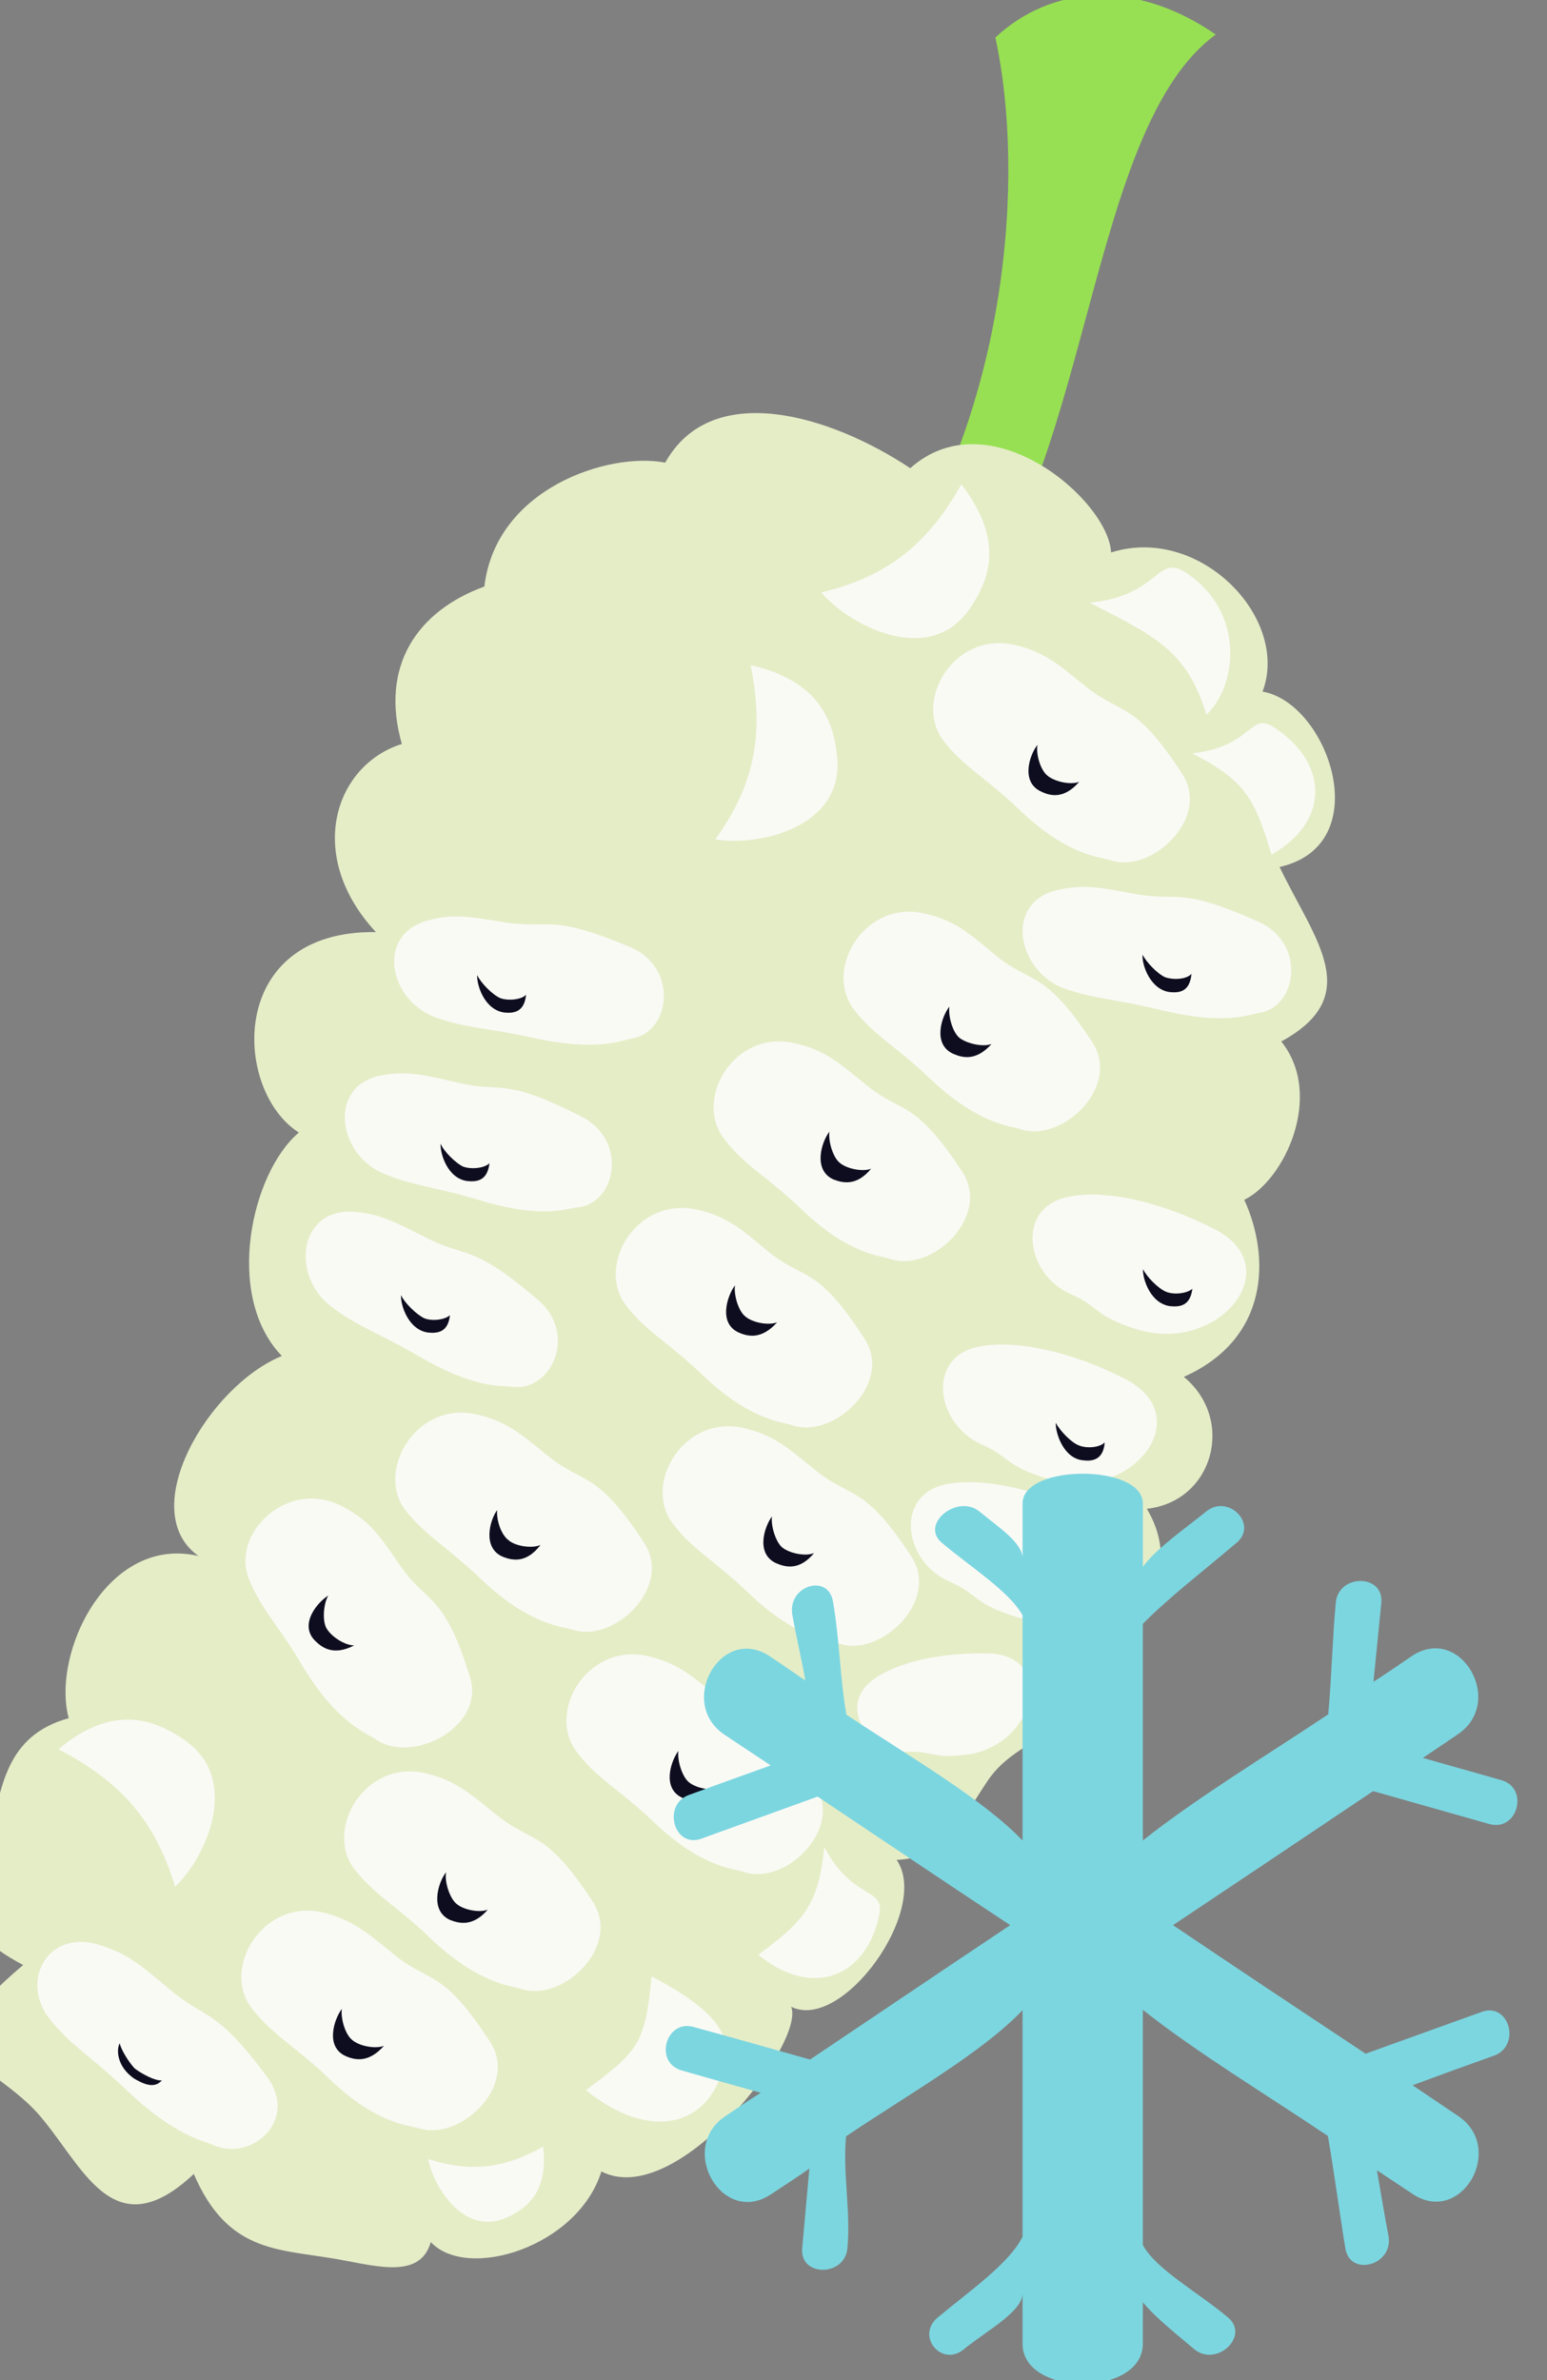 <?xml version="1.0" encoding="UTF-8" standalone="no"?>
<!-- Created with Inkscape (http://www.inkscape.org/) -->

<svg
   xmlns:dc="http://purl.org/dc/elements/1.1/"
   xmlns:cc="http://creativecommons.org/ns#"
   xmlns:rdf="http://www.w3.org/1999/02/22-rdf-syntax-ns#"
   xmlns:svg="http://www.w3.org/2000/svg"
   xmlns="http://www.w3.org/2000/svg"
   xmlns:sodipodi="http://sodipodi.sourceforge.net/DTD/sodipodi-0.dtd"
   xmlns:inkscape="http://www.inkscape.org/namespaces/inkscape"
   width="84.007mm"
   height="129.217mm"
   viewBox="0 0 84.007 129.217"
   version="1.1"
   id="svg8"
   inkscape:version="0.92.4 (5da689c313, 2019-01-14)"
   sodipodi:docname="Moruše bílé mražené.svg">
  <rect x="0" y="0" width="84.007" height="129.217" fill="#808080" stroke="none"/>
  <defs
     id="defs2">
    <style
       type="text/css"
       id="style2"><![CDATA[
    .fil0 {fill:#45AF51;fill-rule:nonzero}
    .fil3 {fill:#7CD6E0;fill-rule:nonzero}
    .fil1 {fill:#A63621;fill-rule:nonzero}
    .fil2 {fill:#ECC500;fill-rule:nonzero}
   ]]></style>
    <style
       type="text/css"
       id="style2-3"><![CDATA[
    .fil0 {fill:#5D6608;fill-rule:nonzero}
    .fil1 {fill:#750404;fill-rule:nonzero}
    .fil2 {fill:#8C2626;fill-rule:nonzero}
   ]]></style>
    <style
       type="text/css"
       id="style2-9"><![CDATA[
    .fil0 {fill:#628C2C;fill-rule:nonzero}
    .fil1 {fill:#6D3809;fill-rule:nonzero}
   ]]></style>
    <style
       type="text/css"
       id="style2-99"><![CDATA[
    .fil2 {fill:#662E12;fill-rule:nonzero}
    .fil1 {fill:#7FA53D;fill-rule:nonzero}
    .fil3 {fill:#9B8138;fill-rule:nonzero}
    .fil0 {fill:#AACC79;fill-rule:nonzero}
   ]]></style>
    <style
       type="text/css"
       id="style2-38"><![CDATA[
    .fil1 {fill:#AF5C09;fill-rule:nonzero}
    .fil4 {fill:#C1691A;fill-rule:nonzero}
    .fil0 {fill:#C86B01;fill-rule:nonzero}
    .fil2 {fill:#DD8024;fill-rule:nonzero}
    .fil5 {fill:#E0B24C;fill-rule:nonzero}
    .fil3 {fill:#FBD268;fill-rule:nonzero}
   ]]></style>
    <style
       type="text/css"
       id="style2-6"><![CDATA[
    .str0 {stroke:white;stroke-width:70.56}
    .fil3 {fill:#30561A;fill-rule:nonzero}
    .fil4 {fill:#3C6626;fill-rule:nonzero}
    .fil2 {fill:#4E7A34;fill-rule:nonzero}
    .fil1 {fill:#72915D;fill-rule:nonzero}
    .fil7 {fill:#CE9E63;fill-rule:nonzero}
    .fil6 {fill:#D89E52;fill-rule:nonzero}
    .fil5 {fill:#D8B280;fill-rule:nonzero}
    .fil0 {fill:white;fill-rule:nonzero}
   ]]></style>
    <style
       type="text/css"
       id="style2-0"><![CDATA[
    .fil1 {fill:#9DC667;fill-rule:nonzero}
    .fil0 {fill:#C3DD73;fill-rule:nonzero}
   ]]></style>
    <style
       type="text/css"
       id="style2-8"><![CDATA[
    .fil3 {fill:#2D1B07;fill-rule:nonzero}
    .fil0 {fill:#472E10;fill-rule:nonzero}
    .fil4 {fill:#D3C89B;fill-rule:nonzero}
    .fil2 {fill:#EDE3B7;fill-rule:nonzero}
    .fil1 {fill:#FEF6D1;fill-rule:nonzero}
   ]]></style>
    <style
       type="text/css"
       id="style2-39"><![CDATA[
    .fil2 {fill:#827850;fill-rule:nonzero}
    .fil0 {fill:#CFD875;fill-rule:nonzero}
    .fil1 {fill:#DDD8C3;fill-rule:nonzero}
   ]]></style>
    <style
       type="text/css"
       id="style2-5"><![CDATA[
    .fil2 {fill:#006837;fill-rule:nonzero}
    .fil1 {fill:#A31313;fill-rule:nonzero}
    .fil0 {fill:#C91F1F;fill-rule:nonzero}
   ]]></style>
    <style
       type="text/css"
       id="style2-09"><![CDATA[
    .fil1 {fill:#89A302;fill-rule:nonzero}
    .fil0 {fill:#BB1505;fill-rule:nonzero}
    .fil2 {fill:#D87873;fill-rule:nonzero}
   ]]></style>
    <style
       type="text/css"
       id="style2-1"><![CDATA[
    .fil2 {fill:#225B0A;fill-rule:nonzero}
    .fil0 {fill:#662E12;fill-rule:nonzero}
    .fil1 {fill:#8F1323;fill-rule:nonzero}
    .fil3 {fill:#B01515;fill-rule:nonzero}
   ]]></style>
    <style
       type="text/css"
       id="style2-55">
   <![CDATA[
    .fil0 {fill:#5AB216;fill-rule:nonzero}
    .fil1 {fill:#E51A1A;fill-rule:nonzero}
   ]]>
  </style>
    <style
       type="text/css"
       id="style2-7">
   <![CDATA[
    .fil4 {fill:#2D1906;fill-rule:nonzero}
    .fil5 {fill:#916949;fill-rule:nonzero}
    .fil1 {fill:#A82F4F;fill-rule:nonzero}
    .fil0 {fill:#D14664;fill-rule:nonzero}
    .fil2 {fill:#E2B393;fill-rule:nonzero}
    .fil3 {fill:#F7F0F3;fill-rule:nonzero}
   ]]>
  </style>
    <style
       type="text/css"
       id="style2-4">
   <![CDATA[
    .fil3 {fill:#FBD268}
    .fil1 {fill:#EEB92E}
    .fil2 {fill:#663333}
    .fil0 {fill:#B3B3B3}
   ]]>
  </style>
    <style
       type="text/css"
       id="style2-85">
   <![CDATA[
    .fil7 {fill:#221A18;fill-rule:nonzero}
    .fil0 {fill:#4F7A06;fill-rule:nonzero}
    .fil9 {fill:#6B5753;fill-rule:nonzero}
    .fil5 {fill:#8E5619;fill-rule:nonzero}
    .fil4 {fill:#A8691E;fill-rule:nonzero}
    .fil3 {fill:#AF7A46;fill-rule:nonzero}
    .fil2 {fill:#CC965C;fill-rule:nonzero}
    .fil1 {fill:#D7D139;fill-rule:nonzero}
    .fil6 {fill:#EDDDC8;fill-rule:nonzero}
    .fil8 {fill:#F7EFE7;fill-rule:nonzero}
   ]]>
  </style>
    <style
       type="text/css"
       id="style2-52">
   <![CDATA[
    .fil0 {fill:#300F18;fill-rule:nonzero}
    .fil6 {fill:#662C3E;fill-rule:nonzero}
    .fil4 {fill:#66670A;fill-rule:nonzero}
    .fil7 {fill:#6C332A;fill-rule:nonzero}
    .fil5 {fill:#78700D;fill-rule:nonzero}
    .fil2 {fill:#7A850B;fill-rule:nonzero}
    .fil1 {fill:#7F7518;fill-rule:nonzero}
    .fil3 {fill:#988504;fill-rule:nonzero}
    .fil10 {fill:#E67620;fill-rule:nonzero}
    .fil8 {fill:#EAE0BC;fill-rule:nonzero}
    .fil12 {fill:#EBD8A0;fill-rule:nonzero}
    .fil9 {fill:#F2EAC3;fill-rule:nonzero}
    .fil13 {fill:#F3E6BA;fill-rule:nonzero}
    .fil11 {fill:#FBEFC9;fill-rule:nonzero}
   ]]>
  </style>
    <style
       type="text/css"
       id="style2-00">
   <![CDATA[
    .fil0 {fill:#662E12;fill-rule:nonzero}
    .fil3 {fill:#723516;fill-rule:nonzero}
    .fil4 {fill:#A85F3F;fill-rule:nonzero}
    .fil1 {fill:#E2824D;fill-rule:nonzero}
    .fil2 {fill:#E59770;fill-rule:nonzero}
   ]]>
  </style>
    <style
       type="text/css"
       id="style2-009">
   <![CDATA[
    .fil0 {fill:#398942;fill-rule:nonzero}
    .fil3 {fill:#45AF51;fill-rule:nonzero}
    .fil2 {fill:#DBBF03;fill-rule:nonzero}
    .fil5 {fill:#ECC500;fill-rule:nonzero}
    .fil1 {fill:#EDCE30;fill-rule:nonzero}
    .fil4 {fill:#FFD628;fill-rule:nonzero}
   ]]>
  </style>
    <style
       type="text/css"
       id="style2-98">
   <![CDATA[
    .fil3 {fill:#0D0D1F}
    .fil0 {fill:#97E053}
    .fil1 {fill:#E5EDC7}
    .fil2 {fill:#FAFAF5}
   ]]>
  </style>
  </defs>
  <sodipodi:namedview
     id="base"
     pagecolor="#ffffff"
     bordercolor="#666666"
     borderopacity="1.0"
     inkscape:pageopacity="0.0"
     inkscape:pageshadow="2"
     inkscape:zoom="0.35"
     inkscape:cx="1145.021"
     inkscape:cy="155.91742"
     inkscape:document-units="mm"
     inkscape:current-layer="layer1-6"
     showgrid="false"
     inkscape:window-width="1920"
     inkscape:window-height="1001"
     inkscape:window-x="-9"
     inkscape:window-y="-9"
     inkscape:window-maximized="1" />
  <g
     inkscape:label="Vrstva 1"
     inkscape:groupmode="layer"
     id="layer1"
     transform="translate(333.192,-60.869)">
    <g
       inkscape:label="Vrstva 1"
       inkscape:groupmode="layer"
       transform="matrix(0.265,0,0,0.265,305.496,176.431)"
       id="layer1-7">
      <g
         inkscape:label="Vrstva 1"
         inkscape:groupmode="layer"
         transform="matrix(0.265,0,0,0.265,-2.894,432.23)"
         id="layer1-6">
 
 

 
 

 
 

 
 

 
 

 
 

 
 

 
 <g
   transform="matrix(0.329,0,0,0.329,-12060.27,-7180.197)"
   id="Vrstva_x0020_1-7">

  <path
   inkscape:connector-curvature="0"
   d="m 11147,13222 178,74 c 287,-365 284,-1135 579,-1350 -190,-131 -386,-116 -518,7 72,332 26,867 -239,1269 z"
   style="fill:#97e053"
   id="path7"
   class="fil0" />

  <path
   inkscape:connector-curvature="0"
   d="m 11658,13163 c 209,-66 421,155 356,327 154,26 271,360 40,412 82,171 202,302 4,410 101,126 8,326 -87,372 61,133 60,326 -142,416 122,101 69,293 -87,310 119,200 -118,356 -199,360 37,191 -97,167 -173,276 -64,94 -99,184 -216,189 80,117 -128,405 -248,345 35,83 -268,479 -446,387 -55,177 -315,258 -401,166 -26,92 -138,53 -233,38 -132,-22 -246,-17 -324,-198 -194,182 -263,-28 -370,-146 -114,-123 -285,-132 -31,-345 -184,-97 -109,-159 -78,-298 26,-119 37,-241 185,-282 -41,-154 92,-431 305,-381 -150,-107 24,-400 196,-470 -137,-142 -71,-432 40,-525 -155,-98 -171,-476 181,-471 -168,-181 -96,-393 61,-442 -52,-182 35,-312 194,-370 27,-231 293,-317 425,-291 109,-196 388,-112 576,13 186,-166 466,75 472,198 z"
   style="fill:#e5edc7"
   id="path9"
   class="fil1" />

  <path
   inkscape:connector-curvature="0"
   d="m 10850,14804 c 87,71 115,31 228,206 69,104 -71,236 -168,204 -23,-8 -99,-10 -213,-119 -80,-77 -132,-101 -179,-163 -71,-93 24,-256 166,-225 70,16 103,44 166,97 z"
   style="fill:#fafaf5"
   id="path11"
   class="fil2" />

  <path
   inkscape:connector-curvature="0"
   d="m 11081,14413 c 86,71 113,31 227,205 69,105 -71,238 -169,205 -23,-8 -99,-10 -212,-120 -80,-76 -132,-100 -179,-163 -71,-93 24,-256 165,-224 70,15 103,44 168,97 z"
   style="fill:#fafaf5"
   id="path13"
   class="fil2" />

  <path
   inkscape:connector-curvature="0"
   d="m 11386,14109 c 86,71 114,31 228,205 68,105 -72,237 -169,204 -23,-8 -98,-10 -213,-119 -80,-77 -132,-101 -179,-163 -70,-93 24,-256 165,-225 72,16 104,45 168,98 z"
   style="fill:#fafaf5"
   id="path15"
   class="fil2" />

  <path
   inkscape:connector-curvature="0"
   d="m 11596,13476 c 87,71 115,32 229,207 68,104 -72,236 -169,203 -23,-8 -99,-9 -213,-118 -80,-77 -132,-101 -179,-163 -71,-93 24,-256 166,-225 70,16 103,45 166,96 z"
   style="fill:#fafaf5"
   id="path17"
   class="fil2" />

  <path
   inkscape:connector-curvature="0"
   d="m 10960,15317 c 87,72 115,31 229,206 67,104 -73,236 -169,204 -23,-8 -99,-9 -214,-119 -80,-77 -131,-101 -178,-163 -71,-93 25,-256 165,-225 71,16 103,45 167,97 z"
   style="fill:#fafaf5"
   id="path19"
   class="fil2" />

  <path
   inkscape:connector-curvature="0"
   d="m 10332,15284 c 87,71 115,32 229,207 67,104 -73,236 -169,203 -24,-8 -99,-9 -214,-118 -80,-77 -130,-101 -179,-163 -70,-93 26,-256 166,-225 71,16 103,44 167,96 z"
   style="fill:#fafaf5"
   id="path21"
   class="fil2" />

  <path
   inkscape:connector-curvature="0"
   d="m 10048,14773 c 97,50 105,11 264,147 94,82 28,218 -64,203 -21,-3 -83,7 -218,-72 -94,-55 -144,-69 -206,-117 -93,-71 -76,-228 51,-222 64,4 101,25 173,61 z"
   style="fill:#fafaf5"
   id="path23"
   class="fil2" />

  <path
   inkscape:connector-curvature="0"
   d="m 11712,13965 c 107,20 103,-19 293,66 113,51 90,202 0,214 -22,3 -78,30 -230,-7 -105,-26 -157,-25 -231,-52 -107,-43 -136,-199 -15,-229 62,-15 104,-7 183,8 z"
   style="fill:#fafaf5"
   id="path25"
   class="fil2" />

  <path
   inkscape:connector-curvature="0"
   d="m 10123,14409 c 107,25 105,-15 291,80 110,57 80,206 -12,213 -23,2 -80,28 -228,-17 -105,-32 -157,-33 -229,-64 -106,-47 -127,-205 -3,-229 62,-12 103,-1 181,17 z"
   style="fill:#fafaf5"
   id="path27"
   class="fil2" />

  <path
   inkscape:connector-curvature="0"
   d="m 11901,14753 c 175,89 12,293 -180,236 -104,-32 -88,-53 -159,-84 -106,-47 -128,-204 -4,-228 91,-19 227,16 343,76 z"
   style="fill:#fafaf5"
   id="path29"
   class="fil2" />

  <path
   inkscape:connector-curvature="0"
   d="m 11691,15105 c 175,90 12,294 -180,235 -104,-31 -88,-51 -159,-82 -107,-49 -128,-206 -4,-229 91,-18 227,16 343,76 z"
   style="fill:#fafaf5"
   id="path31"
   class="fil2" />

  <path
   inkscape:connector-curvature="0"
   d="m 11616,15428 c 174,89 12,293 -181,236 -103,-32 -87,-53 -159,-84 -106,-47 -128,-204 -4,-228 91,-17 228,17 344,76 z"
   style="fill:#fafaf5"
   id="path33"
   class="fil2" />

  <path
   inkscape:connector-curvature="0"
   d="m 11371,15750 c 157,5 111,211 -47,237 -86,12 -81,-8 -145,-6 -93,2 -163,-107 -82,-168 59,-45 170,-66 274,-63 z"
   style="fill:#fafaf5"
   id="path35"
   class="fil2" />

  <path
   inkscape:connector-curvature="0"
   d="m 10232,14032 c 108,17 104,-22 295,58 115,48 96,200 5,215 -22,3 -78,32 -230,-1 -105,-24 -157,-22 -230,-48 -111,-39 -143,-194 -21,-228 61,-17 102,-9 181,4 z"
   style="fill:#fafaf5"
   id="path37"
   class="fil2" />

  <path
   inkscape:connector-curvature="0"
   d="m 10735,15853 c 86,72 114,31 227,206 69,104 -71,238 -168,204 -23,-8 -99,-9 -213,-119 -80,-76 -132,-100 -179,-163 -71,-93 24,-256 166,-225 70,16 103,45 167,97 z"
   style="fill:#fafaf5"
   id="path39"
   class="fil2" />

  <path
   inkscape:connector-curvature="0"
   d="m 10212,16128 c 87,71 115,32 228,206 68,105 -72,237 -169,204 -24,-8 -98,-10 -213,-119 -80,-77 -131,-101 -179,-163 -70,-93 25,-256 165,-225 71,16 103,45 168,97 z"
   style="fill:#fafaf5"
   id="path41"
   class="fil2" />

  <path
   inkscape:connector-curvature="0"
   d="m 9971,16456 c 86,71 113,31 227,206 69,104 -71,236 -169,203 -23,-7 -99,-9 -212,-119 -80,-76 -132,-101 -179,-163 -71,-92 24,-255 165,-225 70,17 103,45 168,98 z"
   style="fill:#fafaf5"
   id="path43"
   class="fil2" />

  <path
   inkscape:connector-curvature="0"
   d="m 9446,16540 c 86,72 107,41 229,206 73,100 -36,199 -127,159 -22,-10 -89,-20 -204,-129 -80,-77 -129,-103 -178,-164 -75,-89 -9,-220 121,-175 64,21 96,50 159,103 z"
   style="fill:#fafaf5"
   id="path45"
   class="fil2" />

  <path
   inkscape:connector-curvature="0"
   d="m 9988,15545 c 64,91 102,62 163,260 37,118 -136,206 -221,147 -19,-14 -91,-37 -172,-172 -56,-96 -98,-133 -127,-207 -41,-108 95,-237 223,-167 64,34 87,71 134,139 z"
   style="fill:#fafaf5"
   id="path47"
   class="fil2" />

  <path
   inkscape:connector-curvature="0"
   d="m 11608,13281 c 164,-16 157,-115 225,-71 144,94 119,270 49,334 -46,-155 -130,-188 -274,-263 z"
   style="fill:#fafaf5"
   id="path49"
   class="fil2" />

  <path
   inkscape:connector-curvature="0"
   d="m 11849,13635 c 141,-15 135,-99 192,-61 124,80 136,218 -6,299 -39,-132 -62,-174 -186,-238 z"
   style="fill:#fafaf5"
   id="path51"
   class="fil2" />

  <path
   inkscape:connector-curvature="0"
   d="m 10984,16205 c 66,126 143,93 129,159 -29,143 -154,200 -284,94 109,-81 141,-117 155,-253 z"
   style="fill:#fafaf5"
   id="path53"
   class="fil2" />

  <path
   inkscape:connector-curvature="0"
   d="m 10578,16509 c 106,55 190,118 174,194 -33,164 -180,194 -328,73 125,-93 139,-110 154,-267 z"
   style="fill:#fafaf5"
   id="path55"
   class="fil2" />

  <path
   inkscape:connector-curvature="0"
   d="m 9184,15975 c 128,-107 224,-70 291,-25 144,93 53,283 -17,348 -46,-155 -129,-248 -274,-323 z"
   style="fill:#fafaf5"
   id="path57"
   class="fil2" />

  <path
   inkscape:connector-curvature="0"
   d="m 10323,16909 c 13,108 -40,146 -87,167 -101,44 -172,-77 -183,-138 100,32 179,22 270,-29 z"
   style="fill:#fafaf5"
   id="path59"
   class="fil2" />

  <path
   inkscape:connector-curvature="0"
   d="m 10811,13428 c 164,37 195,135 203,215 17,169 -190,211 -286,194 93,-129 115,-249 83,-409 z"
   style="fill:#fafaf5"
   id="path61"
   class="fil2" />

  <path
   inkscape:connector-curvature="0"
   d="m 11306,13003 c 104,135 64,228 19,293 -96,138 -285,36 -348,-39 155,-37 251,-114 329,-254 z"
   style="fill:#fafaf5"
   id="path63"
   class="fil2" />

  <path
   inkscape:connector-curvature="0"
   d="m 11094,14611 c -34,41 -66,34 -89,25 -48,-22 -28,-88 -9,-112 -3,22 8,59 23,72 16,15 55,23 75,15 z"
   style="fill:#0d0d1f"
   id="path65"
   class="fil3" />

  <path
   inkscape:connector-curvature="0"
   d="m 11377,14318 c -36,40 -67,33 -90,23 -49,-22 -28,-87 -9,-111 -3,22 7,59 23,73 16,13 54,23 76,15 z"
   style="fill:#0d0d1f"
   id="path67"
   class="fil3" />

  <path
   inkscape:connector-curvature="0"
   d="m 10873,14972 c -36,40 -67,34 -90,24 -49,-22 -27,-87 -9,-111 -3,21 7,58 23,72 16,15 54,23 76,15 z"
   style="fill:#0d0d1f"
   id="path69"
   class="fil3" />

  <path
   inkscape:connector-curvature="0"
   d="m 10960,15514 c -34,41 -66,34 -89,24 -49,-22 -28,-86 -10,-110 -3,21 8,58 23,72 16,14 55,23 76,14 z"
   style="fill:#0d0d1f"
   id="path71"
   class="fil3" />

  <path
   inkscape:connector-curvature="0"
   d="m 10740,16066 c -36,40 -67,33 -90,23 -48,-22 -27,-86 -9,-110 -3,21 8,58 23,72 16,15 54,23 76,15 z"
   style="fill:#0d0d1f"
   id="path73"
   class="fil3" />

  <path
   inkscape:connector-curvature="0"
   d="m 10193,16352 c -35,40 -66,33 -89,24 -48,-22 -28,-88 -9,-112 -4,22 8,59 23,73 16,15 54,23 75,15 z"
   style="fill:#0d0d1f"
   id="path75"
   class="fil3" />

  <path
   inkscape:connector-curvature="0"
   d="m 9949,16672 c -36,40 -67,34 -90,24 -49,-22 -27,-87 -9,-111 -3,21 7,58 23,72 16,15 54,23 76,15 z"
   style="fill:#0d0d1f"
   id="path77"
   class="fil3" />

  <path
   inkscape:connector-curvature="0"
   d="m 9879,15731 c -48,25 -75,6 -92,-11 -38,-38 5,-90 31,-106 -11,19 -14,57 -5,75 10,20 43,42 66,42 z"
   style="fill:#0d0d1f"
   id="path79"
   class="fil3" />

  <path
   inkscape:connector-curvature="0"
   d="m 10317,15495 c -33,43 -65,37 -88,28 -49,-20 -32,-85 -14,-110 -2,23 9,58 27,71 16,14 55,20 75,11 z"
   style="fill:#0d0d1f"
   id="path81"
   class="fil3" />

  <path
   inkscape:connector-curvature="0"
   d="m 10104,14955 c -4,41 -30,43 -51,41 -46,-6 -65,-63 -64,-88 9,19 36,45 54,54 18,8 50,4 61,-7 z"
   style="fill:#0d0d1f"
   id="path83"
   class="fil3" />

  <path
   inkscape:connector-curvature="0"
   d="m 10197,14598 c -5,42 -30,44 -52,42 -46,-6 -64,-63 -63,-88 8,19 36,46 53,54 19,7 50,4 62,-8 z"
   style="fill:#0d0d1f"
   id="path85"
   class="fil3" />

  <path
   inkscape:connector-curvature="0"
   d="m 10283,14202 c -4,42 -30,44 -51,42 -46,-6 -65,-63 -64,-88 9,19 36,46 54,54 18,7 51,4 61,-8 z"
   style="fill:#0d0d1f"
   id="path87"
   class="fil3" />

  <path
   inkscape:connector-curvature="0"
   d="m 11849,14893 c -5,41 -30,43 -52,41 -46,-6 -65,-63 -64,-87 9,18 35,45 54,53 19,8 50,4 62,-7 z"
   style="fill:#0d0d1f"
   id="path89"
   class="fil3" />

  <path
   inkscape:connector-curvature="0"
   d="m 11643,15254 c -3,42 -30,45 -52,42 -45,-5 -64,-64 -63,-88 10,19 36,46 54,53 19,8 50,5 61,-7 z"
   style="fill:#0d0d1f"
   id="path91"
   class="fil3" />

  <path
   inkscape:connector-curvature="0"
   d="m 11574,15578 c -4,42 -30,45 -51,42 -46,-5 -66,-64 -65,-88 10,18 36,46 54,53 20,8 51,6 62,-7 z"
   style="fill:#0d0d1f"
   id="path93"
   class="fil3" />

  <path
   inkscape:connector-curvature="0"
   d="m 11847,14153 c -4,43 -29,45 -51,43 -46,-6 -66,-64 -64,-88 9,18 35,45 53,53 20,7 51,5 62,-8 z"
   style="fill:#0d0d1f"
   id="path95"
   class="fil3" />

  <path
   inkscape:connector-curvature="0"
   d="m 9427,16753 c -18,21 -44,8 -65,-4 -42,-29 -42,-70 -34,-83 3,15 21,44 35,59 17,13 49,30 64,28 z"
   style="fill:#0d0d1f"
   id="path97"
   class="fil3" />

  <path
   inkscape:connector-curvature="0"
   d="m 11583,13702 c -35,40 -66,34 -89,23 -49,-22 -28,-86 -9,-110 -4,22 7,59 23,72 16,14 54,23 75,15 z"
   style="fill:#0d0d1f"
   id="path99"
   class="fil3" />

 </g>

<g
   transform="matrix(0.265,0,0,0.265,-9181.497,-4419.534)"
   id="Vrstva_x0020_1">
  <path
     inkscape:connector-curvature="0"
     d="m 4374.882,9537.711 c 113,32 226,64 339,96 83,23 117,-105 35,-128 -76,-22 -153,-43 -229,-65 34,-22 68,-46 101,-68 142,-94 9,-324 -133,-229 -37,25 -74,51 -112,75 8,-77 15,-154 23,-231 7,-84 -125,-84 -133,0 -10,109 -12,217 -22,326 -183,122 -386,245 -541,368 v -632 c 77,-78 179,-156 273,-236 65,-54 -24,-145 -89,-91 -63,51 -146,108 -184,161 v -185 c 0,-116 -351,-116 -351,0 v 160 c 0,-46 -72,-92 -125,-136 -65,-54 -176,37 -110,91 84,71 196,141 235,211 v 657 c -117,-122 -331,-245 -514,-367 -19,-109 -20,-220 -39,-329 -13,-84 -132,-48 -119,36 11,64 27,129 38,193 -36,-24 -68,-47 -103,-70 -142,-95 -273,135 -132,229 45,30 89,59 134,89 -79,28 -158,57 -238,86 -79,28 -45,156 35,128 113,-41 227,-82 340,-123 187,125 374,251 562,375 -195,130 -390,262 -584,392 -114,-32 -226,-64 -340,-95 -81,-23 -117,104 -34,127 76,22 152,43 230,65 -35,22 -69,45 -103,68 -141,94 -9,323 133,228 38,-25 75,-49 112,-75 -7,78 -14,155 -21,232 -8,85 125,84 132,0 10,-109 -14,-217 -4,-326 183,-123 398,-245 515,-368 v 661 c -39,78 -153,157 -247,235 -66,54 11,147 76,93 63,-52 171,-109 171,-163 v 147 c 0,156 351,156 351,0 v -121 c 38,46 97,92 150,137 65,54 164,-39 98,-93 -84,-71 -210,-140 -248,-211 v -686 c 155,123 357,245 540,368 19,109 33,219 51,328 14,84 140,49 126,-35 -12,-64 -23,-129 -34,-193 35,23 69,46 104,69 142,95 274,-134 132,-228 -44,-30 -88,-59 -132,-89 78,-29 158,-58 237,-86 81,-29 45,-157 -35,-128 -113,41 -226,81 -339,122 -187,-124 -375,-249 -562,-375 195,-130 389,-260 584,-391 z"
     style="fill:#7cd6e0;fill-rule:nonzero"
     id="path16"
     class="fil3" />
</g>
</g>
    </g>
  </g>
</svg>
